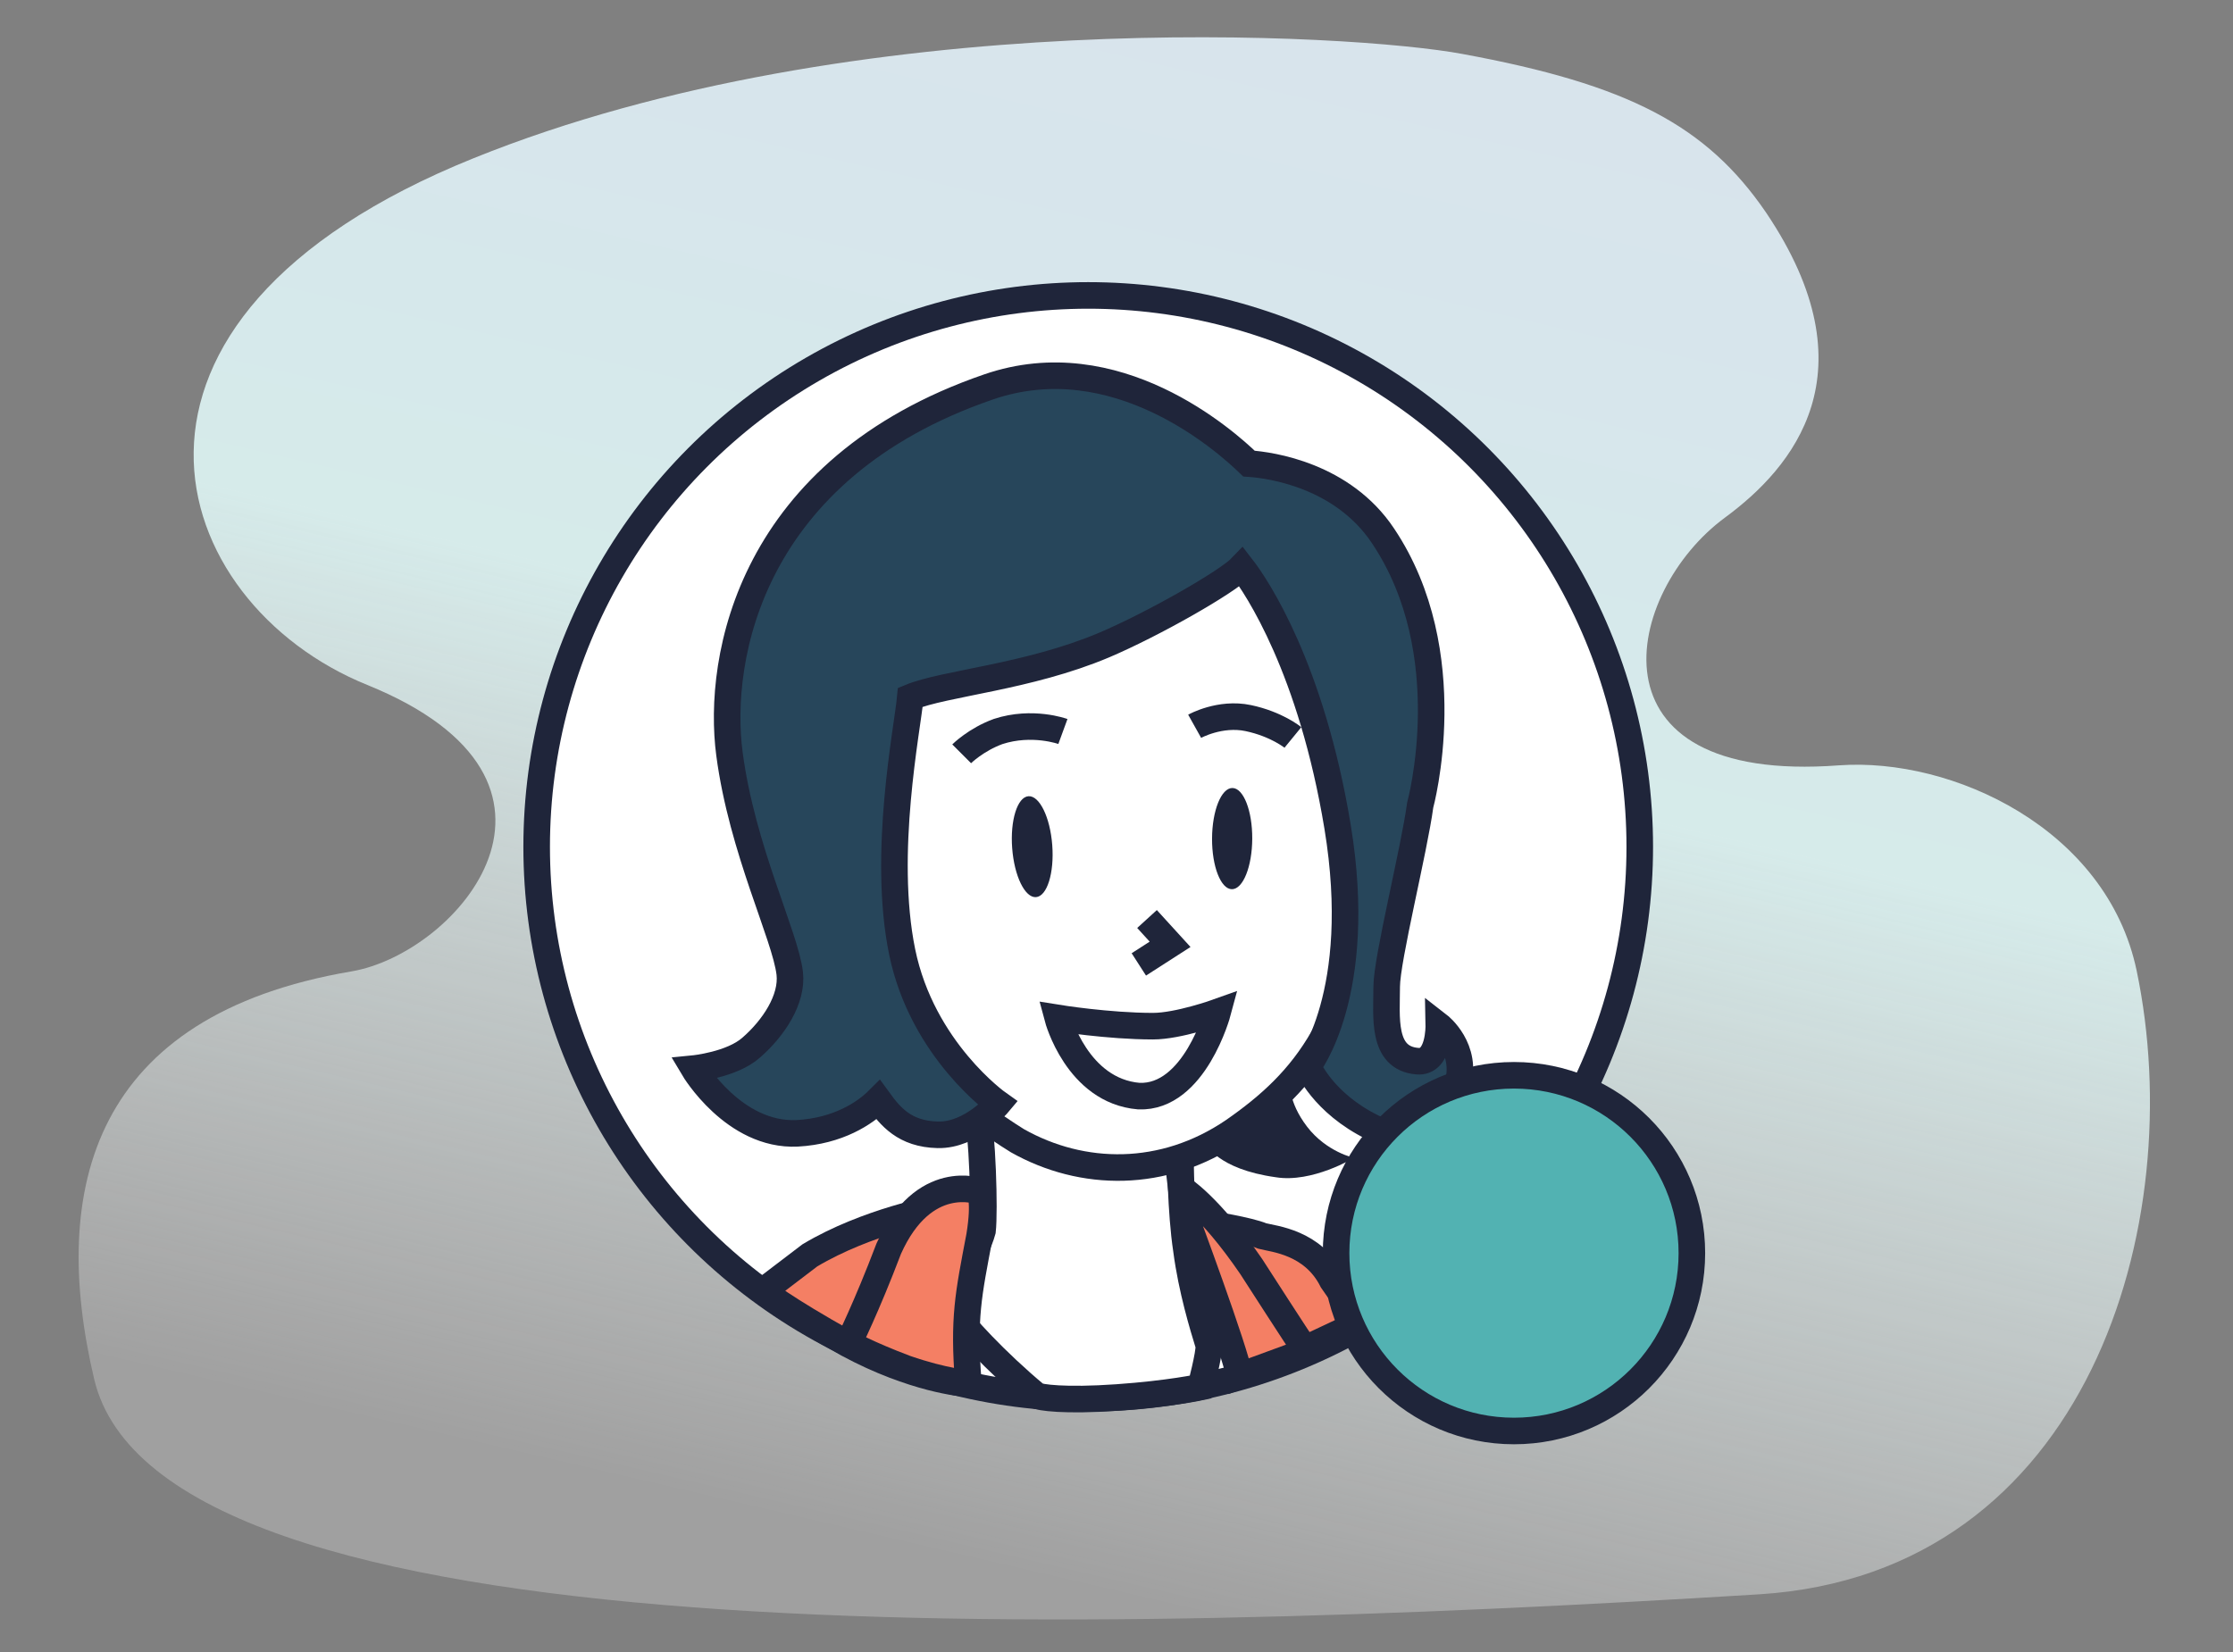 <?xml version="1.0" encoding="utf-8"?>
<!-- Generator: Adobe Illustrator 25.2.1, SVG Export Plug-In . SVG Version: 6.00 Build 0)  -->
<svg version="1.1" id="produits" xmlns="http://www.w3.org/2000/svg" xmlns:xlink="http://www.w3.org/1999/xlink" x="0px" y="0px"
	 viewBox="0 0 300 222" style="enable-background:new 0 0 300 222;" xml:space="preserve">
<rect x="0" y="0" width="300" height="222" fill="#808080" stroke="none"/>
<style type="text/css">
	.st0{opacity:0.88;}
	.st1{fill:url(#Tracé_1021_1_);}
	.st2{fill:#FFFFFF;stroke:#1F253A;stroke-width:3.57;stroke-linecap:round;stroke-miterlimit:10;}
	.st3{fill:#FFFFFF;stroke:#1F253A;stroke-width:3.57;stroke-miterlimit:10;}
	.st4{fill:#1F253A;}
	.st5{fill:none;stroke:#1F253A;stroke-width:3.57;stroke-miterlimit:10;}
	.st6{fill:#27465B;stroke:#1F253A;stroke-width:3.57;stroke-linecap:round;stroke-miterlimit:10;}
	.st7{fill:#F47F64;stroke:#1F253A;stroke-width:3.57;stroke-miterlimit:10;}
	.st8{fill:#52B2B2;stroke:#1F253A;stroke-width:3.57;stroke-linecap:round;stroke-miterlimit:10;}
</style>
<g id="Groupe_513_6_" transform="translate(320.857 51.249)">
	<g id="Calque_57_10_" transform="translate(0 0)" class="st0">
		
			<linearGradient id="Tracé_1021_1_" gradientUnits="userSpaceOnUse" x1="-420.336" y1="305.487" x2="-419.665" y2="307.687" gradientTransform="matrix(115.461 0 0 -88.19 48330.406 27096.197)">
			<stop  offset="0" style="stop-color:#FFFFFF;stop-opacity:0.29"/>
			<stop  offset="0.569" style="stop-color:#E1F9F8"/>
			<stop  offset="1" style="stop-color:#E4F1FB"/>
		</linearGradient>
		<path id="Tracé_1021_18_" class="st1" d="M-257.2-30c51.5-20.8,118.4-16.7,132.8-14c22.3,4.1,32.8,9.6,40.8,21.3
			c14.5,21.5,3.6,34.3-5.5,41c-13.5,9.9-19.3,35.9,15.3,33.3c15.2-1.1,36,8.5,40,27.6c7.1,33.9-6.4,81-50.7,83.8
			c-92.5,5.7-214.8,8.6-223.7-28.9c-6.1-25.8-0.1-48.9,34.5-54.8c14.4-2.4,34.2-25.5,2.2-38.5C-298.7,29.8-311.3-8.2-257.2-30z"/>
	</g>
</g>
<g>
	<g id="avatar_6_">
		<g>
			<circle class="st2" cx="146.2" cy="113.8" r="74.1"/>
		</g>
		<path class="st3" d="M131.2,148.8c0.8,3.4,1.1,13.9,0.8,16.6c-0.8,3-4.9,9.8-3.8,10.9c0.7,1.4,5.7,6.8,11,11.2
			c0.4,0.3,3.8,0.8,10.9,0.3c7.1-0.5,11.2-1.4,11.2-1.4s1.2-4.5,1.1-5.6c-0.8-2.6-2.3-7.5-3-12.8c-0.8-5.3-0.8-12.4-0.8-12.4"/>
		<path class="st3" d="M105.7,99.1c-0.8-10.8,4.8-35.8,33.9-40.7c15-2.5,24.4,3.7,33.2,9.8c8.7,6.1,13.2,26.2,11.4,48
			c-2.3,21.1-8.7,29-18.5,35.8c-9.4,6.4-20.3,6.2-29,1.3c-1.9-1.1-15.9-10.8-17.4-11.6C119.2,141.8,108.1,132.5,105.7,99.1z"/>
		
			<ellipse transform="matrix(4.685016e-03 -1 1 4.685016e-03 52.062 277.666)" class="st4" cx="165.5" cy="112.7" rx="6.8" ry="2.7"/>
		
			<ellipse transform="matrix(0.997 -7.493587e-02 7.493587e-02 0.997 -8.135 10.714)" class="st4" cx="138.7" cy="113.8" rx="2.7" ry="6.8"/>
		<path class="st5" d="M163.6,136c0,0-5.3,1.9-8.7,1.9c-6,0-12.8-1.1-12.8-1.1s2.6,9.8,10.9,10.5C160.5,147.6,163.6,136,163.6,136z"
			/>
		<path class="st5" d="M142.8,98.3c0,0-4.1-1.5-8.7,0c-3,1.1-4.9,3-4.9,3"/>
		<path class="st5" d="M160.5,97.6c0,0,3.4-1.9,7.2-1.1s6,2.6,6,2.6"/>
		<g>
			<path class="st4" d="M175.6,151.4c-2.6-3.4-2.3-6-2.3-6l-11.3,8.3c0,0,1.5,3.4,9.4,4.5c4.9,0.8,10.5-2.6,10.5-2.6
				S178.2,154.8,175.6,151.4z"/>
			<path class="st6" d="M193.3,137.8c0,0,0.1,5.1-2.9,4.8c-4.8-0.4-4.1-6-4.1-10c0-3.7,3.7-18.4,4.5-24.4c0,0,5.6-20.4-5-36.2
				c-5.4-8.1-15-9.5-18-9.7c-3.2-3.1-17.9-16.2-35-10.3C100.8,63,96.3,88.4,98,101.3s7.5,24.4,8.1,29.5c0.4,3.5-2.2,7.4-5.2,10
				c-2.6,2.3-7.7,2.8-7.7,2.8s5.4,9.1,13.9,8.7c5.5-0.3,9.1-2.7,10.9-4.5c1.6,2.2,3.5,4.6,8,4.7s8.1-4.2,8.1-4.2
				s-10.2-7.2-12.9-20.4s0.7-29.9,1.1-34.2c4.6-1.9,15.8-2.7,26-7c6.6-2.8,16.6-8.5,18.5-10.5c2.1,2.7,9.4,13.7,12.9,34.9
				c3.7,22.5-4,32.2-4,32.2s2,4.9,8.7,8.2c3.3,1.7,9.4,0.8,11.4-5.6C197.3,140.9,193.3,137.8,193.3,137.8z"/>
		</g>
		<path class="st5" d="M119.9,55"/>
		<path class="st5" d="M147,71.6"/>
		<path class="st5" d="M178.6,140.9"/>
		<polyline class="st5" points="154.1,123.5 157.2,126.9 153,129.6 		"/>
		<path class="st7" d="M129.5,185.9l-3.6-23.5c0,0-9.4,1.7-17.1,6.3l-6.3,4.8c0,0,2.6,2.2,11.4,7.1
			C122.8,185.4,129.5,185.9,129.5,185.9z"/>
		<path class="st7" d="M170.8,183.4c-2.6-9.8-8.3-18.9-8.3-18.9s5.2,0.8,7.1,1.6c1.5,0.4,6.8,0.8,9.4,6l3.9,5.6L170.8,183.4z"/>
		<path class="st7" d="M114,180.5c0,0,2.4-4.8,5.4-12.7c4.7-10.5,12.2-7.7,12.2-7.7s0.8,1.1,0,6c-1.5,7.9-2.2,11-1.5,19.8
			c0,0-3.2-0.2-8.4-2C116.4,181.9,114,180.5,114,180.5z"/>
		<path class="st7" d="M166.5,184.9c-0.4-3-7.4-21.8-7.4-21.8l-0.4-3.4c0,0,3.8,2.3,9.4,10.5c5.6,8.7,7.4,11.4,7.4,11.4L166.5,184.9
			z"/>
	</g>
	<circle class="st8" cx="203.4" cy="168.4" r="23.9"/>
</g>
</svg>

